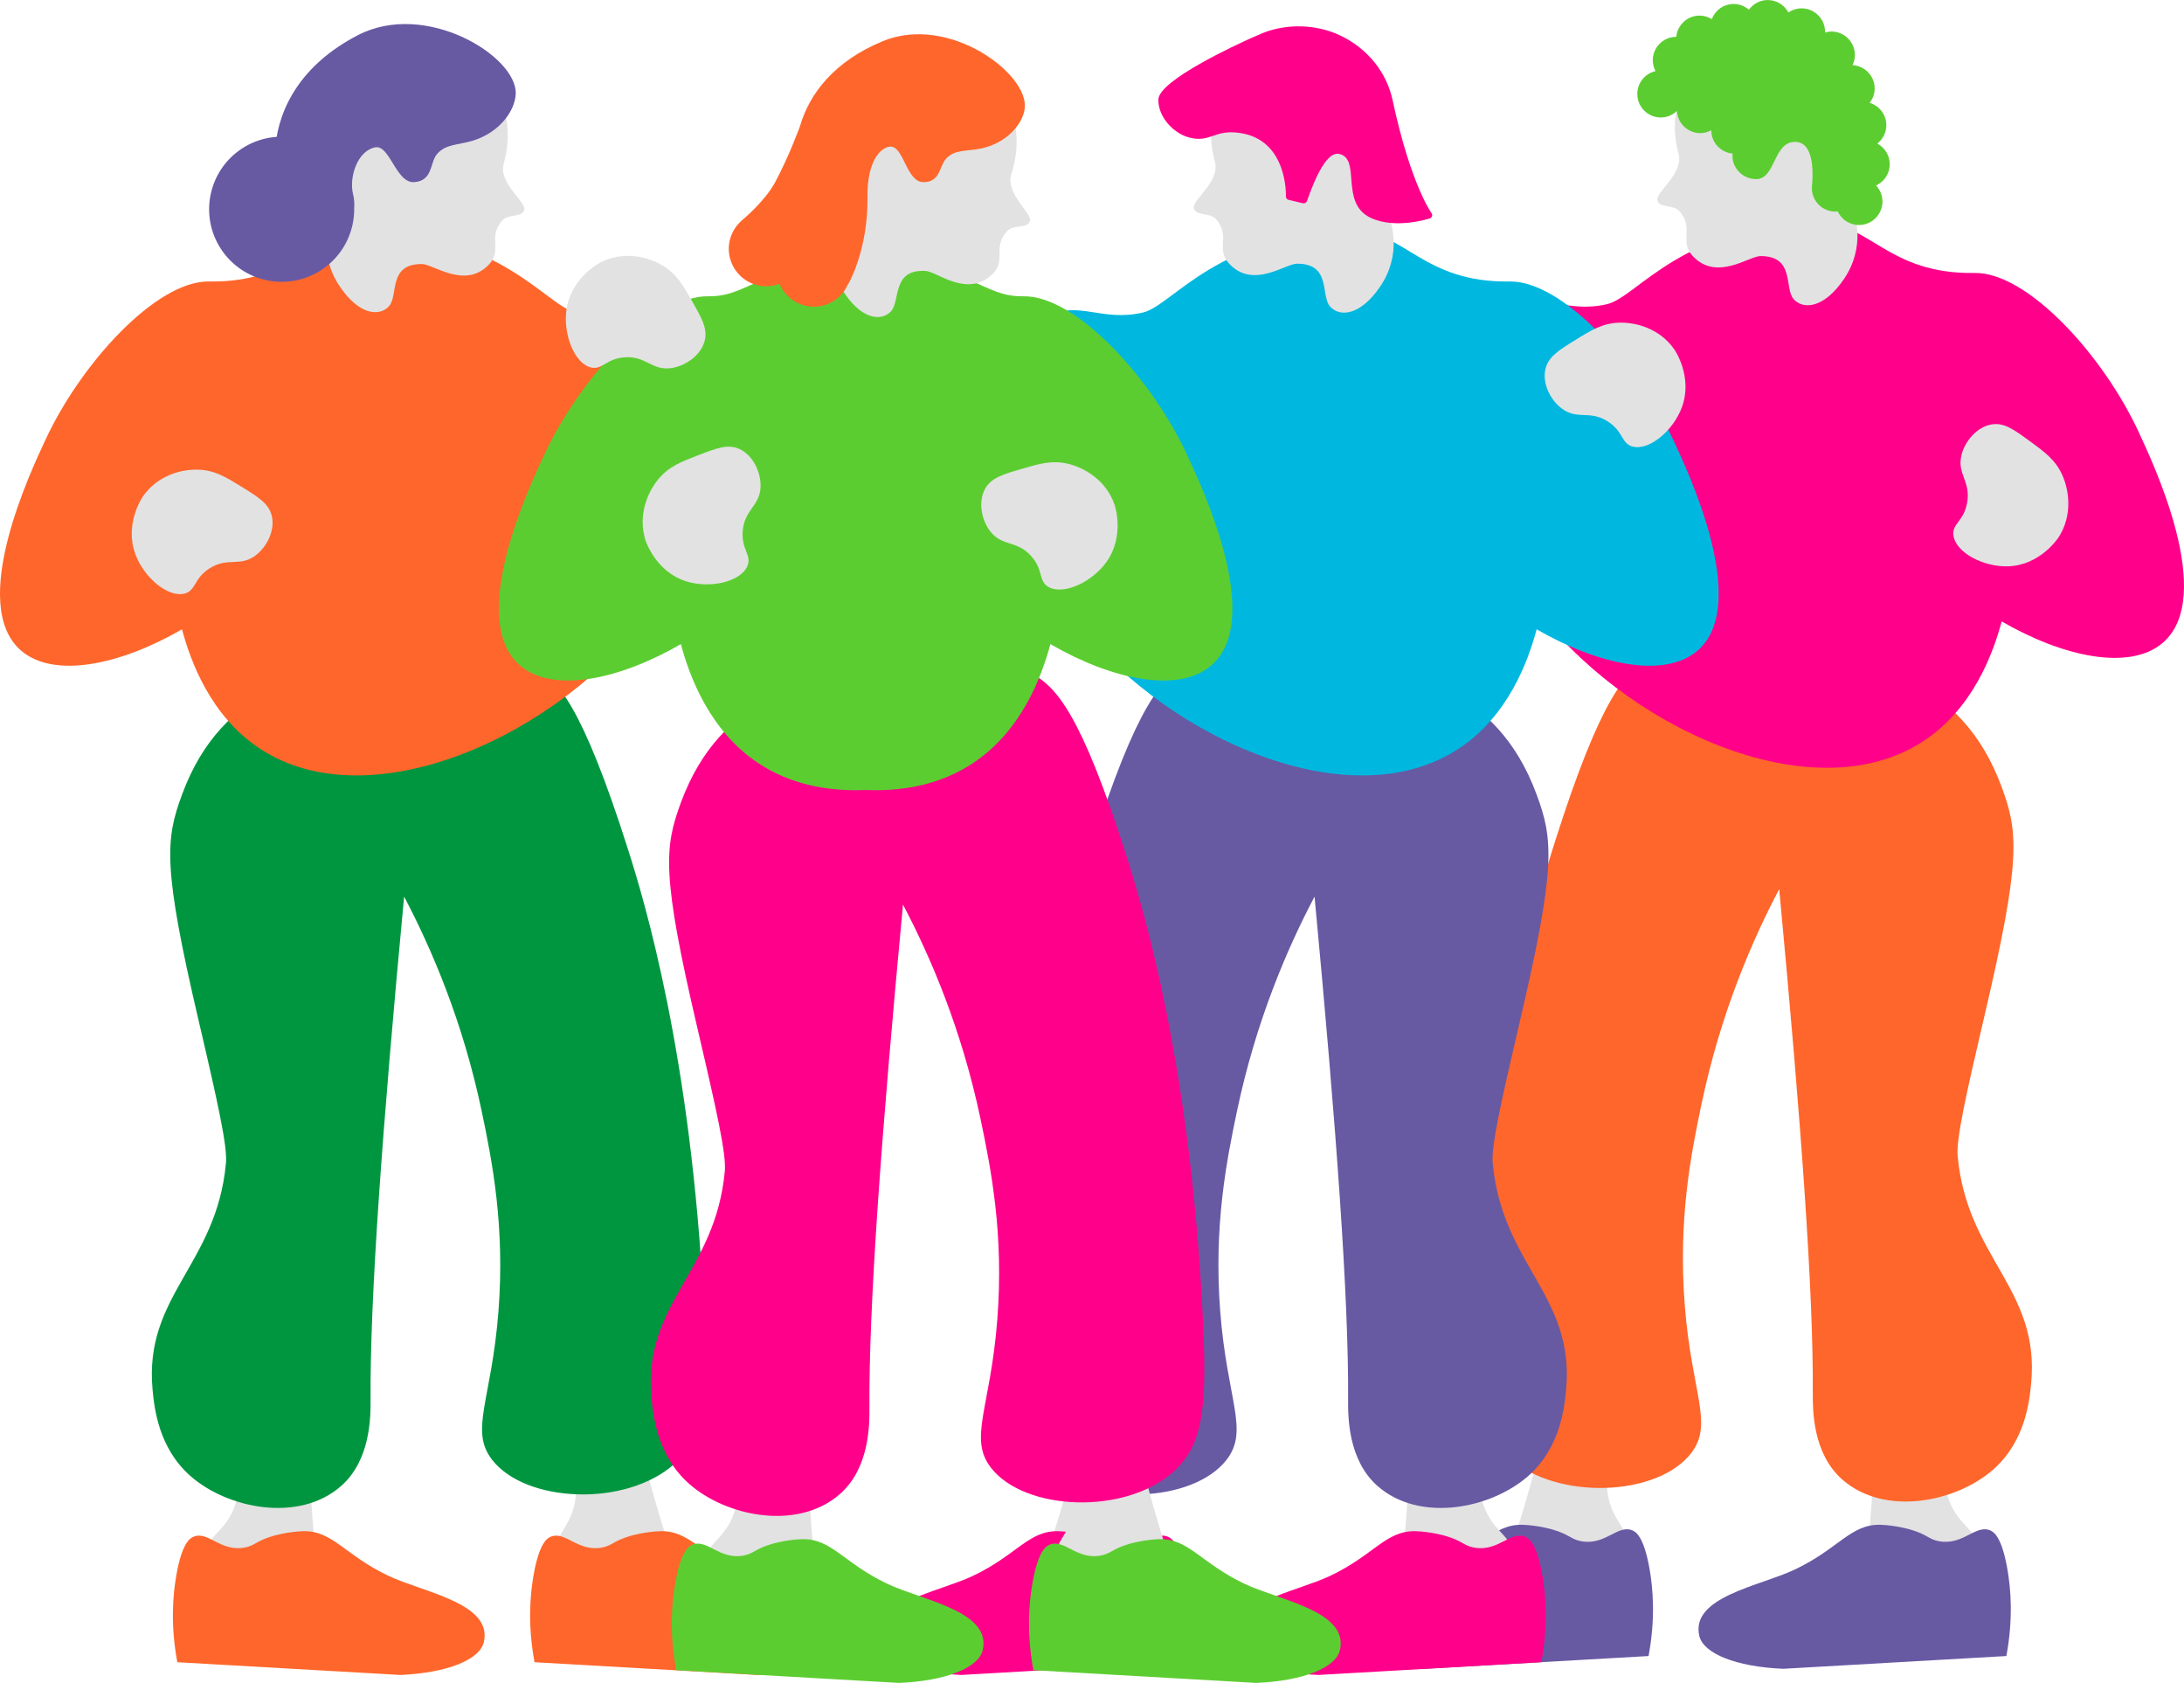 <?xml version="1.0" encoding="UTF-8"?>
<svg id="Livello_2" data-name="Livello 2" xmlns="http://www.w3.org/2000/svg" width="1096.34" height="844.58" viewBox="0 0 1096.34 844.58">
  <defs>
    <style>
      .cls-1 {
        fill: #00b8df;
      }

      .cls-2 {
        fill: #009640;
      }

      .cls-3 {
        fill: #ff008a;
      }

      .cls-4 {
        fill: #e2e2e2;
      }

      .cls-5 {
        fill: #ff662b;
      }

      .cls-6 {
        fill: #6859a3;
      }

      .cls-7 {
        fill: #5ccd31;
      }
    </style>
  </defs>
  <g id="Livello_1-2" data-name="Livello 1">
    <g>
      <g>
        <g>
          <path class="cls-4" d="M815,787.51c.68-1.42,1.26-2.96,1.62-4.75,3.57-17.76-9.6-17.58-9.98-38.64-.15-8.36,4.22-15.8,9.52-23.14,8.04-11.15-34.11-27.99-39-8.98-9.47,36.77-16.41,60.06-22.43,75.5h60.28Z"/>
          <path class="cls-6" d="M819.33,767.98c1.87,.74,5.85,3.16,8.69,19.21,1.75,9.85,3.08,24.91-.46,43.9-37.35,2.14-74.7,4.27-112.05,6.4-23.78-1-40.04-7.71-42.08-16.46-4.57-19.67,30.4-25.01,48.02-33.39,22.1-10.5,27.99-22.87,42.99-22.41,7.47,.23,14.63,2.29,14.64,2.29,8.9,2.56,9.28,4.95,14.64,5.95,12.06,2.24,18.25-8.41,25.61-5.49Z"/>
        </g>
        <g>
          <path class="cls-4" d="M993.66,788.2c.38-1.53,.64-3.15,.63-4.97-.06-18.12-12.92-15.3-17.52-35.86-1.83-8.16,.97-16.32,4.69-24.58,5.64-12.53-39.02-20.59-40.01-.98-1.92,37.92-4.05,62.13-6.85,78.47l59.06-12.08Z"/>
          <path class="cls-6" d="M998.94,767.98c1.87,.74,5.85,3.16,8.69,19.21,1.75,9.85,3.08,24.91-.46,43.9-37.35,2.14-74.7,4.27-112.05,6.4-23.78-1-40.04-7.71-42.08-16.46-4.57-19.67,30.4-25.01,48.02-33.39,22.1-10.5,27.99-22.87,42.99-22.41,7.47,.23,14.63,2.29,14.64,2.29,8.9,2.56,9.28,4.95,14.64,5.95,12.06,2.24,18.25-8.41,25.61-5.49Z"/>
        </g>
        <path class="cls-5" d="M960.59,342.44c17.67,9.97,33.86,24.5,44.18,52.4,8.37,22.63,9.85,36.15-8.34,113.86-9.84,42.03-14.48,63.1-13.7,71.54,4.74,51.21,41.32,66.42,36.89,113.86-.87,9.36-3.03,29.23-18.97,43.33-18.66,16.5-54.69,23.76-75.89,5.04-14.79-13.06-14.81-34.71-14.76-43.33,.33-50.94-5.84-135.73-16.86-252.92-13.76,26.09-29.46,62.51-39,107.82-5.29,25.12-11.76,57.9-8.43,100.76,3.48,44.8,14.68,59.73,3.16,74.56-16.82,21.65-67.17,23.95-91.7,2.02-15.52-13.88-16.96-34.12-14.76-78.6,6.3-126.99,30.1-205.03,37.95-229.74,23.62-74.42,36.08-85.92,47.43-92.7,41.69-24.91,101.12-5.79,132.81,12.09Z"/>
        <path class="cls-3" d="M806.76,152.63c15.37-3.65,38-40.42,106.69-40.89,24.81-.17,34.47,25.96,77.74,25.25,26.64-.44,64.74,41.49,82.5,80.04,6.41,13.91,39.43,82.62,11.76,105.77-16.56,13.86-49.59,7.02-80.63-10.94-4.35,16.24-14.44,43.69-39.15,59.97-56.2,37.03-151.75-7.61-196.1-68.44-31.19-42.79-38.42-95.45-27.34-125.36,2.45-6.62,6.57-17.75,17.11-23.5,14.88-8.12,27.06,2.93,47.43-1.9Z"/>
        <g>
          <path class="cls-4" d="M862.5,31.81c-5.8-1.1-28.31,14.31-19.91,45.19,2.77,10.18-11.38,19.16-10.63,23.4,.75,4.24,8.14,2,11.27,5.73,7.42,8.83-.63,14.92,6.67,22.55,11.99,12.52,28-.11,33.77-.15,17.51-.13,11.86,16.11,16.7,21.57,4.85,5.46,15.33,4.64,25.34-10.16,10.85-16.04,5.95-32.59,3.24-37.43-9.29-16.59-.57-29.15-9.66-41.13-5.62-7.41-36.45-8.69-44.01-13.19-10.29-6.11-6.51-15.17-12.78-16.36Z"/>
          <path class="cls-7" d="M948.61,82.25c-.05-4.44-2.57-8.23-6.21-10.2,2.77-2.19,4.56-5.55,4.52-9.35-.06-5.27-3.59-9.64-8.37-11.1,1.57-2.03,2.54-4.55,2.51-7.32-.07-6.24-4.98-11.24-11.12-11.59,.76-1.58,1.22-3.33,1.19-5.2-.07-6.51-5.41-11.74-11.92-11.67-1.08,.01-2.1,.21-3.09,.5,0-.16,.04-.31,.04-.46-.07-6.51-5.41-11.74-11.92-11.67-2.41,.03-4.65,.78-6.5,2.05-2.02-3.73-5.93-6.27-10.47-6.22-3.86,.04-7.23,1.96-9.35,4.85-2.09-1.79-4.79-2.9-7.76-2.87-4.98,.05-9.19,3.2-10.87,7.59-1.83-1.12-3.97-1.78-6.27-1.76-6.08,.07-10.98,4.74-11.55,10.65-.04,0-.08-.01-.13-.01-6.51,.07-11.74,5.41-11.67,11.92,.02,1.92,.54,3.7,1.37,5.29-5.28,1.22-9.2,5.96-9.14,11.61,.07,6.51,5.41,11.74,11.92,11.67,3.1-.03,5.89-1.29,7.97-3.26,.36,6.25,5.54,11.18,11.86,11.11,1.96-.02,3.78-.57,5.4-1.43,0,.04-.01,.08-.01,.13,.07,6.1,4.77,11.01,10.71,11.56-.03,.38-.11,.76-.1,1.15,.07,6.51,5.41,11.65,11.92,11.67,9.91,.02,8.52-18.98,19.73-18.68,11.21,.29,8.2,22.09,8.21,23.3,.07,6.51,5.41,11.74,11.92,11.67,.36,0,.7-.08,1.05-.12,1.89,4.09,6.03,6.91,10.82,6.86,6.51-.07,11.74-5.41,11.67-11.92-.03-3.07-1.26-5.82-3.2-7.9,4.08-1.89,6.9-6.02,6.85-10.81Z"/>
        </g>
        <path class="cls-4" d="M1018.89,221.36c7.5,5.48,12.95,9.45,16.36,17.06,3.51,7.84,5.15,20.21-1.78,31.1-.45,.7-9.24,14.03-25.21,14.68-12.53,.51-26.53-6.9-27.66-15.51-.77-5.88,5.16-7.03,6.86-16.3,1.99-10.84-5.17-14.44-2.83-24.01,1.72-7.04,7.84-14.22,15.23-15.4,6.21-.99,11.12,2.6,19.03,8.37Z"/>
      </g>
      <g>
        <g>
          <path class="cls-4" d="M280.85,790.67c-.68-1.42-1.26-2.96-1.61-4.74-3.56-17.73,9.58-17.55,9.97-38.57,.15-8.35-4.22-15.77-9.5-23.1-8.03-11.13,34.05-27.94,38.94-8.96,9.46,36.7,16.38,59.96,22.39,75.38h-60.18Z"/>
          <path class="cls-5" d="M276.54,771.18c-1.86,.74-5.84,3.15-8.67,19.18-1.74,9.83-3.07,24.87,.46,43.83,37.29,2.13,74.57,4.26,111.86,6.39,23.73-1,39.97-7.7,42-16.44,4.57-19.64-30.35-24.97-47.94-33.33-22.06-10.49-27.95-22.83-42.92-22.37-7.46,.23-14.61,2.28-14.61,2.28-8.89,2.55-9.27,4.94-14.61,5.94-12.04,2.23-18.21-8.4-25.57-5.48Z"/>
        </g>
        <g>
          <path class="cls-4" d="M102.5,791.36c-.38-1.52-.64-3.15-.63-4.97,.06-18.09,12.9-15.28,17.49-35.79,1.82-8.15-.97-16.3-4.68-24.54-5.63-12.51,38.96-20.55,39.94-.98,1.91,37.85,4.04,62.02,6.84,78.33l-58.96-12.06Z"/>
          <path class="cls-5" d="M97.22,771.18c-1.86,.74-5.84,3.15-8.67,19.18-1.74,9.83-3.07,24.87,.46,43.83,37.29,2.13,74.57,4.26,111.86,6.39,23.73-1,39.97-7.7,42-16.44,4.57-19.64-30.35-24.97-47.94-33.33-22.06-10.49-27.95-22.83-42.92-22.37-7.46,.23-14.61,2.28-14.61,2.28-8.89,2.55-9.27,4.94-14.61,5.94-12.04,2.23-18.21-8.4-25.57-5.48Z"/>
        </g>
        <path class="cls-2" d="M135.52,346.36c-17.64,9.95-33.8,24.46-44.11,52.31-8.36,22.59-9.83,36.09,8.33,113.67,9.82,41.96,14.46,63,13.68,71.42-4.73,51.13-41.25,66.3-36.83,113.67,.87,9.34,3.02,29.18,18.94,43.25,18.63,16.47,54.6,23.72,75.76,5.03,14.76-13.04,14.79-34.65,14.73-43.25-.33-50.85,5.83-135.5,16.84-252.49,13.73,26.05,29.41,62.4,38.93,107.63,5.28,25.08,11.74,57.8,8.42,100.59-3.47,44.73-14.66,59.63-3.16,74.44,16.79,21.61,67.06,23.91,91.54,2.01,15.5-13.86,16.93-34.07,14.73-78.46-6.29-126.78-30.05-204.68-37.88-229.35-23.58-74.3-36.01-85.77-47.35-92.54-41.62-24.87-100.94-5.78-132.58,12.07Z"/>
        <path class="cls-5" d="M289.08,156.87c-15.34-3.64-37.93-40.35-106.51-40.82-24.77-.17-34.41,25.92-77.6,25.21-26.6-.44-64.63,41.42-82.36,79.9-6.4,13.89-39.36,82.48-11.74,105.59,16.53,13.83,49.51,7.01,80.49-10.93,4.34,16.21,14.41,43.62,39.08,59.87,56.1,36.97,151.49-7.59,195.77-68.33,31.14-42.72,38.35-95.29,27.3-125.15-2.45-6.61-6.56-17.72-17.08-23.46-14.85-8.11-27.01,2.93-47.35-1.9Z"/>
        <path class="cls-4" d="M121.46,244.41c-7.89-4.89-13.62-8.44-21.9-8.71-8.53-.28-20.49,2.88-27.82,13.43-.47,.68-9.32,13.89-3.81,28.95,4.32,11.81,16.47,22.01,24.8,19.78,5.68-1.52,4.47-7.45,12.32-12.53,9.18-5.95,15.21-.67,23.09-6.47,5.8-4.27,10.04-12.66,8.29-19.96-1.47-6.13-6.63-9.33-14.96-14.49Z"/>
        <g>
          <path class="cls-4" d="M234.28,31.03c5.73-1.04,27.14,20.54,18.6,50.96-2.81,10.03,11.08,19,10.31,23.18-.78,4.17-8.05,1.91-11.17,5.57-7.39,8.66,.51,14.73-6.76,22.2-11.93,12.26-27.64-.33-33.33-.42-17.28-.26-11.83,15.81-16.65,21.15-4.83,5.35-15.17,4.46-24.93-10.23-10.58-15.92-5.62-32.21-2.9-36.97,9.3-16.3,.79-28.76,9.86-40.52,5.61-7.27,36.04-8.29,43.55-12.67,10.2-5.95,7.24-21.13,13.44-22.25Z"/>
          <g>
            <path class="cls-6" d="M258.89,47.05c-.31,8.53-8.07,19.41-21.52,23.54-7.19,2.2-14.05,1.63-18.24,7.05-3.33,4.31-1.92,13.03-11.13,13.75-9.21,.72-12.26-18.87-19.68-17.45-8.71,1.67-13.33,14.72-11.03,23.84,4.08,16.19-16.52,23.85-24.68,18.37-17.57-11.81-29.79-69.05,27.03-98.49C213.77-.03,259.58,28.25,258.89,47.05Z"/>
            <circle class="cls-6" cx="141.39" cy="105.03" r="36.41" transform="translate(-34.73 102.94) rotate(-35.93)"/>
          </g>
        </g>
        <g>
          <g>
            <path class="cls-4" d="M581.89,790.67c.68-1.42,1.26-2.96,1.61-4.74,3.56-17.73-9.58-17.55-9.97-38.57-.15-8.35,4.22-15.77,9.5-23.1,8.03-11.13-34.05-27.94-38.94-8.96-9.46,36.7-16.38,59.96-22.39,75.38h60.18Z"/>
            <path class="cls-3" d="M586.21,771.18c1.86,.74,5.84,3.15,8.67,19.18,1.74,9.83,3.07,24.87-.46,43.83-37.29,2.13-74.57,4.26-111.86,6.39-23.73-1-39.97-7.7-42-16.44-4.57-19.64,30.35-24.97,47.94-33.33,22.06-10.49,27.95-22.83,42.92-22.37,7.46,.23,14.61,2.28,14.61,2.28,8.89,2.55,9.27,4.94,14.61,5.94,12.04,2.23,18.21-8.4,25.57-5.48Z"/>
          </g>
          <g>
            <path class="cls-4" d="M760.24,791.36c.38-1.52,.64-3.15,.63-4.97-.06-18.09-12.9-15.28-17.49-35.79-1.82-8.15,.97-16.3,4.68-24.54,5.63-12.51-38.96-20.55-39.94-.98-1.91,37.85-4.04,62.02-6.84,78.33l58.96-12.06Z"/>
            <path class="cls-3" d="M765.52,771.18c1.86,.74,5.84,3.15,8.67,19.18,1.74,9.83,3.07,24.87-.46,43.83-37.29,2.13-74.57,4.26-111.86,6.39-23.73-1-39.97-7.7-42-16.44-4.57-19.64,30.35-24.97,47.94-33.33,22.06-10.49,27.95-22.83,42.92-22.37,7.46,.23,14.61,2.28,14.61,2.28,8.89,2.55,9.27,4.94,14.61,5.94,12.04,2.23,18.21-8.4,25.57-5.48Z"/>
          </g>
          <path class="cls-6" d="M727.23,346.36c17.64,9.95,33.8,24.46,44.11,52.31,8.36,22.59,9.83,36.09-8.33,113.67-9.82,41.96-14.46,63-13.68,71.42,4.73,51.13,41.25,66.3,36.83,113.67-.87,9.34-3.02,29.18-18.94,43.25-18.63,16.47-54.6,23.72-75.76,5.03-14.76-13.04-14.79-34.65-14.73-43.25,.33-50.85-5.83-135.5-16.84-252.49-13.73,26.05-29.41,62.4-38.93,107.63-5.28,25.08-11.74,57.8-8.42,100.59,3.47,44.73,14.66,59.63,3.16,74.44-16.79,21.61-67.06,23.91-91.54,2.01-15.5-13.86-16.93-34.07-14.73-78.46,6.29-126.78,30.05-204.68,37.88-229.35,23.58-74.3,36.01-85.77,47.35-92.54,41.62-24.87,100.94-5.78,132.58,12.07Z"/>
          <path class="cls-1" d="M573.66,156.87c15.34-3.64,37.93-40.35,106.51-40.82,24.77-.17,34.41,25.92,77.6,25.21,26.6-.44,64.63,41.42,82.36,79.9,6.4,13.89,39.36,82.48,11.74,105.59-16.53,13.83-49.51,7.01-80.49-10.93-4.34,16.21-14.41,43.62-39.08,59.87-56.1,36.97-151.49-7.59-195.77-68.33-31.14-42.72-38.35-95.29-27.3-125.15,2.45-6.61,6.56-17.72,17.08-23.46,14.85-8.11,27.01,2.93,47.35-1.9Z"/>
          <g>
            <path class="cls-4" d="M629.61,35.85c-5.79-1.08-28.23,14.35-19.77,45.16,2.79,10.16-11.32,19.15-10.56,23.38,.76,4.23,8.13,1.98,11.26,5.69,7.43,8.8-.6,14.9,6.71,22.49,11.99,12.47,27.95-.18,33.71-.23,17.48-.17,11.87,16.06,16.72,21.49,4.85,5.44,15.31,4.6,25.27-10.2,10.8-16.04,5.87-32.55,3.15-37.37-9.31-16.54-.63-29.1-9.74-41.04-5.63-7.38-36.41-8.6-43.97-13.06-10.28-6.08-6.53-15.13-12.79-16.31Z"/>
            <path class="cls-3" d="M717.76,109.61c-.71,.25-17.34,5.5-29.61-.25-15.91-7.45-4.6-29.67-15.91-32.11-7.19-1.55-13.73,16.88-16.16,23.64-.17,.46-.51,.81-.93,1-.34,.15-.73,.2-1.12,.11l-7.18-1.7c-.81-.19-1.37-.93-1.34-1.76,.04-1.15,.62-28.14-22.82-31.77-6.6-1.02-10.18,.19-13.64,1.37-3.63,1.23-7.05,2.4-12.78,.67-7.23-2.18-14.94-10.01-14.78-18.86,.17-9.56,39.06-27.49,46.86-30.98,2.32-1.04,4.28-1.88,5.7-2.45,11.99-4.78,26.71-4.34,38.43,1.15,13.86,6.5,23.56,18.41,26.61,32.69,9,42.09,19.39,56.41,19.49,56.55,.33,.44,.43,1.02,.27,1.55-.15,.48-.5,.88-.95,1.08-.05,.02-.1,.04-.15,.06Z"/>
          </g>
          <path class="cls-4" d="M790.78,170.65c7.89-4.89,13.62-8.44,21.9-8.71,8.53-.28,20.49,2.88,27.82,13.43,.47,.68,9.32,13.89,3.81,28.95-4.32,11.81-16.47,22.01-24.8,19.78-5.68-1.52-4.47-7.45-12.32-12.53-9.18-5.95-15.21-.67-23.09-6.47-5.8-4.27-10.04-12.66-8.29-19.96,1.47-6.13,6.63-9.33,14.96-14.49Z"/>
        </g>
        <g>
          <path class="cls-4" d="M531.29,794.67c-.68-1.42-1.26-2.96-1.61-4.74-3.56-17.73,9.58-17.55,9.97-38.57,.15-8.35-4.22-15.77-9.5-23.1-8.03-11.13,34.05-27.94,38.94-8.96,9.46,36.7,16.38,59.96,22.39,75.38h-60.18Z"/>
          <path class="cls-7" d="M526.97,775.18c-1.86,.74-5.84,3.15-8.67,19.18-1.74,9.83-3.07,24.87,.46,43.83,37.29,2.13,74.57,4.26,111.86,6.39,23.73-1,39.97-7.7,42-16.44,4.57-19.64-30.35-24.97-47.94-33.33-22.06-10.49-27.95-22.83-42.92-22.37-7.46,.23-14.61,2.28-14.61,2.28-8.89,2.55-9.27,4.94-14.61,5.94-12.04,2.23-18.21-8.4-25.57-5.48Z"/>
          <path class="cls-4" d="M352.94,795.36c-.38-1.52-.64-3.15-.63-4.97,.06-18.09,12.9-15.28,17.49-35.79,1.82-8.15-.97-16.3-4.68-24.54-5.63-12.51,38.96-20.55,39.94-.98,1.91,37.85,4.04,62.02,6.84,78.33l-58.96-12.06Z"/>
          <path class="cls-7" d="M347.66,775.18c-1.86,.74-5.84,3.15-8.67,19.18-1.74,9.83-3.07,24.87,.46,43.83,37.29,2.13,74.57,4.26,111.86,6.39,23.73-1,39.97-7.7,42-16.44,4.57-19.64-30.35-24.97-47.94-33.33-22.06-10.49-27.95-22.83-42.92-22.37-7.46,.23-14.61,2.28-14.61,2.28-8.89,2.55-9.27,4.94-14.61,5.94-12.04,2.23-18.21-8.4-25.57-5.48Z"/>
          <path class="cls-3" d="M385.95,350.36c-17.64,9.95-33.8,24.46-44.11,52.31-8.36,22.59-9.83,36.09,8.33,113.67,9.82,41.96,14.46,63,13.68,71.42-4.73,51.13-41.25,66.3-36.83,113.67,.87,9.34,3.02,29.18,18.94,43.25,18.63,16.47,54.6,23.72,75.76,5.03,14.76-13.04,14.79-34.65,14.73-43.25-.33-50.85,5.83-135.5,16.84-252.49,13.73,26.05,29.41,62.4,38.93,107.63,5.28,25.08,11.74,57.8,8.42,100.59-3.47,44.73-14.66,59.63-3.16,74.44,16.79,21.61,67.06,23.91,91.54,2.01,15.5-13.86,16.93-34.07,14.73-78.46-6.29-126.78-30.05-204.68-37.88-229.35-23.58-74.3-36.01-85.77-47.35-92.54-41.62-24.87-100.94-5.78-132.58,12.07Z"/>
          <path class="cls-7" d="M596.04,228.59c-17.72-38.48-55.76-80.34-82.36-79.9-21.6,.35-23.15-16.02-79.14-16.02s-57.54,16.38-79.14,16.02c-26.6-.44-64.63,41.42-82.36,79.9-6.4,13.89-39.36,82.48-11.74,105.59,16.53,13.83,49.51,7.01,80.49-10.93,4.34,16.21,14.42,43.62,39.08,59.87,15.52,10.23,34.05,14.2,53.67,13.33,19.62,.87,38.15-3.11,53.66-13.33,24.66-16.25,34.74-43.66,39.08-59.87,30.98,17.94,63.96,24.76,80.49,10.93,27.62-23.12-5.34-91.7-11.74-105.59Z"/>
          <g>
            <path class="cls-4" d="M491.29,35.53c5.77-.8,26.24,21.68,16.42,51.7-3.24,9.9,10.27,19.45,9.32,23.59-.95,4.14-8.12,1.57-11.39,5.09-7.75,8.34-.12,14.74-7.69,21.89-12.44,11.75-27.6-1.5-33.29-1.83-17.26-1-12.49,15.29-17.54,20.43-5.05,5.14-15.34,3.81-24.48-11.28-9.9-16.35-4.24-32.42-1.33-37.06,9.98-15.89,2.01-28.7,11.57-40.07,5.91-7.02,36.36-6.76,44.04-10.81,10.45-5.51,8.13-20.8,14.37-21.66Z"/>
            <path class="cls-5" d="M443.24,20.63c-24.75,10.16-37.04,26.65-41.71,42.88h-.01s-5.38,14.8-12.34,27.82c-5.14,9.61-16.24,18.83-16.74,19.25-.15,.1-.26,.17-.26,.17l.05,.03c-5.28,4.67-7.75,12.09-5.65,19.31,2.9,9.99,13.34,15.74,23.33,12.84,.48-.14,.9-.37,1.35-.55,3.66,8.68,13.24,13.49,22.51,10.8,5.55-1.61,9.71-5.59,11.89-10.48l.07,.04s10.11-17.11,9.73-43.95c-.25-17.36,6.31-24.71,11.2-25.2,7-.71,8.22,17.73,16.83,17.82,8.61,.09,8.02-8.12,11.47-11.84,4.34-4.69,10.66-3.59,17.52-5.04,12.83-2.72,20.92-12.18,21.92-20.08,2.19-17.4-38.01-47.43-71.14-33.83Z"/>
          </g>
          <path class="cls-4" d="M350.59,228.42c-8.66,3.33-14.95,5.74-20.22,12.19-5.42,6.64-10.22,18.14-6.37,30.43,.25,.79,5.27,15.93,20.5,20.71,11.95,3.75,27.39,.26,30.71-7.75,2.27-5.47-3.15-8.12-2.38-17.49,.9-10.97,8.74-12.57,8.97-22.4,.17-7.24-3.86-15.75-10.69-18.81-5.73-2.57-11.4-.39-20.54,3.12Z"/>
        </g>
        <path class="cls-4" d="M347.52,151.33c-4.57-8.07-7.9-13.94-15.03-18.16-7.35-4.34-19.36-7.31-30.85-1.58-.74,.37-14.84,7.71-17.24,23.56-1.88,12.44,3.89,27.21,12.25,29.26,5.71,1.4,7.5-4.39,16.82-5.08,10.91-.81,13.66,6.72,23.36,5.41,7.13-.96,14.88-6.28,16.86-13.53,1.66-6.08-1.34-11.37-6.17-19.89Z"/>
        <path class="cls-4" d="M512.77,235.34c8.9-2.61,15.37-4.5,23.43-2.57,8.3,2,18.98,8.23,23.24,20.35,.27,.78,5.29,15.87-4.03,28.92-7.31,10.24-21.74,16.82-29.17,12.47-5.07-2.97-2.33-8.37-8.53-15.36-7.26-8.18-14.48-4.69-20.53-12.38-4.45-5.66-6.3-14.87-2.68-21.45,3.05-5.52,8.88-7.23,18.28-9.98Z"/>
      </g>
    </g>
  </g>
</svg>